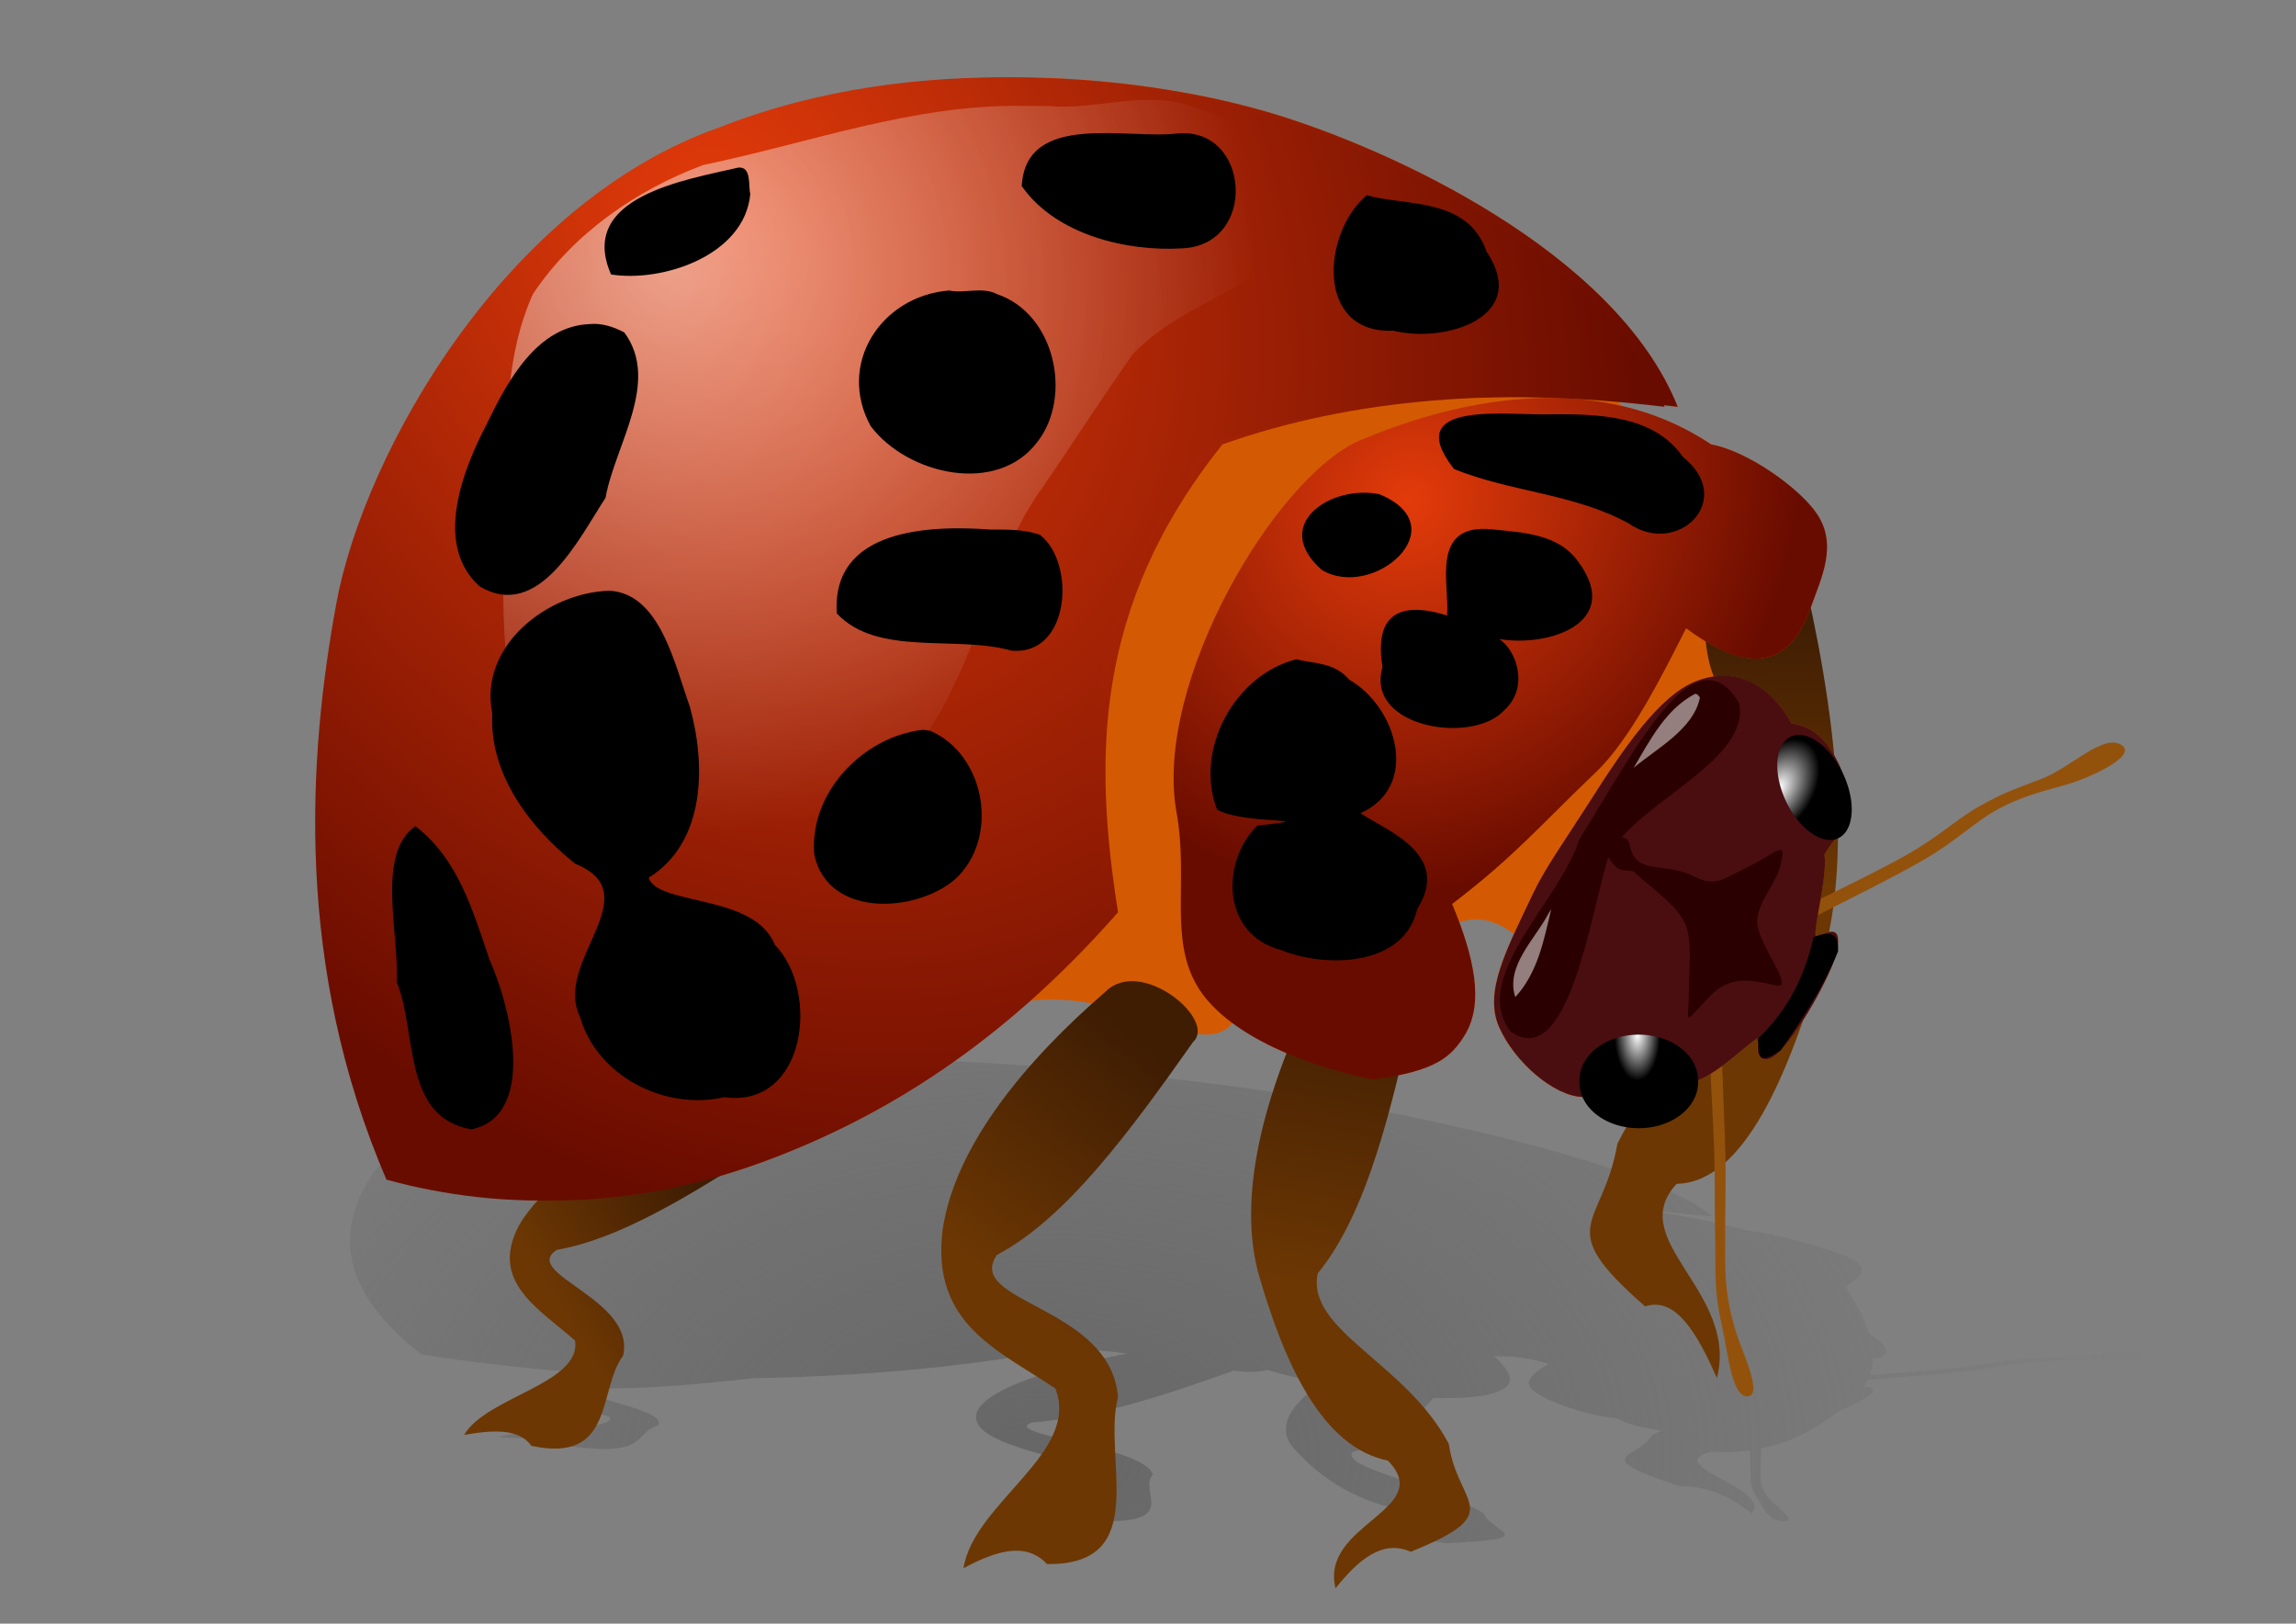 <?xml version="1.0"?>
<svg xmlns:rdf="http://www.w3.org/1999/02/22-rdf-syntax-ns#" xmlns="http://www.w3.org/2000/svg" xmlns:cc="http://web.resource.org/cc/" xmlns:xlink="http://www.w3.org/1999/xlink" xmlns:dc="http://purl.org/dc/elements/1.1/" xmlns:svg="http://www.w3.org/2000/svg" id="svg2380" viewBox="0 0 1052.4 744.09" version="1.0">
  <rect x="0" y="0" width="1052.4" height="744.09" fill="#808080" stroke="none"/>
  <defs id="defs2383">
    <linearGradient id="linearGradient5122">
      <stop id="stop5124" stop-color="#6c3703" offset="0"/>
      <stop id="stop5126" stop-color="#3f1d03" offset="1"/>
    </linearGradient>
    <radialGradient id="radialGradient3214" xlink:href="#linearGradient3206" gradientUnits="userSpaceOnUse" cy="413.15" cx="-385.89" gradientTransform="matrix(2.536 4.045 -3.168 1.986 2625.8 842.72)" r="103.12"/>
    <radialGradient id="radialGradient3222" xlink:href="#linearGradient3206" gradientUnits="userSpaceOnUse" cy="519.79" cx="-313.62" gradientTransform="matrix(2.564 2.271 -2.481 2.802 2739.8 -514.54)" r="49.932"/>
    <radialGradient id="radialGradient6925" xlink:href="#linearGradient4041" gradientUnits="userSpaceOnUse" cy="474.72" cx="-533.94" gradientTransform="matrix(-.867 1.5 -1.101 -0 -477.94 1271.7)" r="4.532"/>
    <linearGradient id="linearGradient4041">
      <stop id="stop4043" stop-color="#fff" offset="0"/>
      <stop id="stop4045" stop-color="#fff" stop-opacity="0" offset="1"/>
    </linearGradient>
    <radialGradient id="radialGradient6899" xlink:href="#linearGradient4041" gradientUnits="userSpaceOnUse" cy="503.22" cx="-563.16" gradientTransform="matrix(.385 0 -0 .769 -342.54 121.01)" r="9.063"/>
    <linearGradient id="linearGradient14627">
      <stop id="stop14629" stop-color="#93520c" offset="0"/>
      <stop id="stop14635" stop-color="#762906" offset=".892"/>
      <stop id="stop14631" stop-color="#590000" offset="1"/>
    </linearGradient>
    <linearGradient id="linearGradient3206">
      <stop id="stop3208" stop-color="#e33b0a" offset="0"/>
      <stop id="stop3210" stop-color="#690c00" offset="1"/>
    </linearGradient>
    <radialGradient id="radialGradient3344" xlink:href="#linearGradient3206" gradientUnits="userSpaceOnUse" cy="413.15" cx="-385.89" gradientTransform="matrix(2.536 4.045 -3.168 1.986 2619.8 842.72)" r="103.12"/>
    <radialGradient id="radialGradient5120" gradientUnits="userSpaceOnUse" cy="318.75" cx="154.34" gradientTransform="matrix(-.599 1.233 -1.288 -.625 648.79 289.75)" r="62.768">
      <stop id="stop5116" stop-color="#fff" stop-opacity=".523" offset="0"/>
      <stop id="stop5118" stop-color="#fff" stop-opacity="0" offset="1"/>
    </radialGradient>
    <linearGradient id="linearGradient5130" x1="573.46" xlink:href="#linearGradient5122" gradientUnits="userSpaceOnUse" x2="597.74" y1="584.89" y2="441.92"/>
    <linearGradient id="linearGradient5138" x1="446.2" xlink:href="#linearGradient5122" gradientUnits="userSpaceOnUse" x2="524.78" y1="578.52" y2="480.3"/>
    <linearGradient id="linearGradient5146" x1="244.15" xlink:href="#linearGradient5122" gradientUnits="userSpaceOnUse" x2="314.31" y1="578.52" y2="536.43"/>
    <linearGradient id="linearGradient5159" x1="802.6" xlink:href="#linearGradient5122" gradientUnits="userSpaceOnUse" y1="390.5" gradientTransform="matrix(.992 -.124 .124 .992 -39.122 118.96)" x2="816.63" y2="267.02"/>
    <linearGradient id="linearGradient5176" x1="-517.11" xlink:href="#linearGradient14627" gradientUnits="userSpaceOnUse" y1="461.54" gradientTransform="matrix(.724 2.514 1.331 -1.339 524.28 2470.5)" x2="-481.9" y2="476.53"/>
    <linearGradient id="linearGradient5179" x1="-531.33" xlink:href="#linearGradient14627" gradientUnits="userSpaceOnUse" y1="474.15" gradientTransform="matrix(3.241 -.85 .324 1.595 2384.7 -804.77)" x2="-481.6" y2="474.15"/>
    <radialGradient id="radialGradient6336" gradientUnits="userSpaceOnUse" cy="1700.9" cx="-364.79" gradientTransform="matrix(1.244 -.021 .013 .766 906.17 -642.89)" r="414.87">
      <stop id="stop6332" stop-color="#666" offset="0"/>
      <stop id="stop6334" stop-color="#666" stop-opacity="0" offset="1"/>
    </radialGradient>
  </defs>
  <path id="path6243" fill-rule="evenodd" fill="url(#radialGradient6336)" d="m480.72 489.08c-1.65-0.12-3.31-0.24-4.97-0.36-41.6-3.12-86.76-4.66-129.47-2.76-98.91 3.08-163.47 33.16-176.12 53-13.09 20.52-19.15 49.03 22.97 81.74 22.72 3.56 45.83 6.26 69.34 8.03-3.5 0.88-6.45 1.84-8.72 2.89-13.53 6.77 9.29 12.19 25.78 17.83 3.05 6.21-40.79 4.78-50.84 9.32 13.19 0.27 25.16 0.96 30.88 3.81 38.28 5.34 30.26-5.47 42-9.39 6.01-7.45-47.12-14.87-30.44-16.95 23.25 0.51 48.64-1.75 74.56-4.67 0.6-0.01 1.18-0.02 1.78-0.03 1.83-0.03 3.67-0.06 5.5-0.1 3.65-0.08 7.33-0.19 11-0.31 1.84-0.07 3.69-0.14 5.53-0.22 5.36-0.21 10.67-0.47 15.91-0.76 0.17-0.01 0.33-0.02 0.5-0.03 2.44-0.14 4.89-0.29 7.31-0.44 0.14-0.01 0.27-0.02 0.41-0.03 2.47-0.16 4.9-0.33 7.34-0.51 0.32-0.03 0.65-0.05 0.97-0.07 4.8-0.36 9.57-0.75 14.28-1.17 0.48-0.05 0.96-0.09 1.44-0.13 8.31-0.77 16.46-1.66 24.5-2.66 0.31-0.03 0.63-0.07 0.94-0.11 0.9-0.11 1.81-0.23 2.72-0.34 0.1-0.02 0.2-0.03 0.31-0.05 14.41-1.86 28.43-4.11 42.09-6.77 10.02 0.37 19.48 1.3 28.28 2.47-33.34 6.6-63.03 15.52-68.5 26.31-5.44 12.83 26.37 18.75 51.69 25.88 11.62 9.77-37.38 13.08-42.09 21.8 14.53-1.26 28.3-1.66 38.28 2.27 48.34 3.81 25.18-12.85 32.53-20.78-3.56-12.98-70.64-18.29-55.5-23.84 31.45-2.66 60.78-12.51 89.97-22.88 1.11-0.23 1.73-0.55 1.97-0.94 6.62 0.77 12.02 0.86 16.03-0.31 6.82 2.03 15.18 4.06 24.78 6.01-13.42 9.43-20.83 19.77-13.13 29.34 12.04 13.72 29.49 26.59 59.57 30.66 22.17 8.49-31.32 6.48-23.97 15.94 10.37-3.1 21.21-5.24 34.5-2.5 44.79-2.18 21.55-4.71 17.4-13.68-19.64-12.75-65.43-20.58-60.09-28.12 17.27-5.09 28.04-14.33 36.97-24.76 2.24 0.03 4.36 0.04 6.25 0.02 4.81-0.03 8.58-0.21 11.62-0.48 2.28-0.21 4.18-0.48 5.79-0.8 2.68-0.52 4.64-1.18 6.5-1.93 8.33-3.34 5.59-9-2.19-15.96 10.05-0.26 17.78 1.35 25 3.45-0.49 0.3-0.95 0.59-1.41 0.87-0.09 0.06-0.19 0.13-0.28 0.18-2.33 1.46-4.26 2.83-5.56 4.16-0.12 0.12-0.24 0.24-0.35 0.36l-0.12 0.15c-0.06 0.07-0.1 0.14-0.16 0.21-0.02 0.03-0.06 0.06-0.09 0.1-0.11 0.14-0.22 0.27-0.31 0.41-0.02 0.02-0.02 0.04-0.03 0.05-0.11 0.16-0.2 0.31-0.29 0.47s-0.18 0.33-0.25 0.5-0.14 0.34-0.18 0.51c-0.05 0.16-0.08 0.33-0.1 0.5v0.03c-0.04 0.43 0.02 0.87 0.16 1.3 0.04 0.11 0.07 0.23 0.12 0.35 0.02 0.03 0.02 0.06 0.04 0.09 0.03 0.08 0.08 0.16 0.12 0.23 0.37 0.67 0.96 1.33 1.84 2 2.21 1.68 5.53 3.43 9.41 5.08 0.71 0.3 1.44 0.59 2.19 0.89 0.07 0.03 0.14 0.06 0.22 0.09 0.82 0.32 1.64 0.63 2.5 0.93 0.85 0.31 1.71 0.61 2.59 0.9h0.03c0.39 0.13 0.79 0.25 1.19 0.37 4.06 1.29 8.32 2.41 12.44 3.2 0.43 0.08 0.87 0.15 1.31 0.23 2.25 0.39 4.4 0.69 6.47 0.86 0.06 0.02 0.13 0.04 0.19 0.07 3.27 2.26 10.85 4.36 20.12 5.48-1.53 0.66-3 1.36-4.37 2.11-6.86 11.39-30.37 8.89 12.68 23.52 13.84-0.38 23.76 5.39 32.91 12.38 10.13-11.23-42.71-22.29-18.41-28.32 6.26 0.43 12.13 0.22 17.63-0.53 0.02 0.5 0.04 0.99 0.03 1.46-0.09 4.72 0.37 8.03 0.34 11.31-0.02 3.28 0.44 5.39 3.07 9.15 2.62 3.77 4.35 10.03 11.62 10.52 7.27 0.5-2.14-6.21-4.75-8.82s-5.06-5.86-5.34-9.29c-0.29-3.42-0.16-6.98 0.06-12.05 0.04-0.97 0-2.04-0.06-3.14 14-2.83 25.55-9.19 35.37-17.04 0.66-0.26 1.32-0.51 1.97-0.79v-0.01c0.42-0.17 0.84-0.36 1.25-0.54 0.29-0.12 0.59-0.25 0.88-0.38 0.68-0.3 1.34-0.62 2-0.93h0.03c3.23-1.54 6.01-3.09 7.81-4.39 0.04-0.03 0.09-0.06 0.12-0.09h0.04c0.02-0.02 0.04-0.03 0.06-0.05 0.61-0.37 1.18-0.75 1.75-1.13 0.07-0.35 0.06-0.64-0.03-0.92 0.14-0.4 0.15-0.74 0-1.02-0.12-0.21-0.35-0.39-0.63-0.54 0 0 0.01 0 0-0.01-0.07-0.03-0.17-0.06-0.25-0.09 0 0 0.01-0.01 0-0.01-0.7-0.27-1.76-0.4-3.15-0.41 0.73-1.04 1.34-2.12 1.87-3.23 15.01-1.18 30.35-2.36 41.59-3.5 15.61-1.57 24.04-3.66 35-4.59 10.97-0.93 20.62-0.87 30.79-1 10.16-0.13 33.28-1.56 24.75-3.69-8.54-2.12-23.07 1.51-36.63 2.06s-17.98 0.68-28.19 1.67c-10.21 0.98-18.44 2.8-33.06 4.23-9.17 0.9-21.21 1.81-33.37 2.72 0.84-2.36 1.27-4.86 1.34-7.45 5.79-0.4 7.9-3.08 4.59-6.69-0.74-0.81-1.72-1.61-2.84-2.38-0.01-0.01-0.02-0.02-0.03-0.02-0.02-0.01-0.02-0.02-0.03-0.03s0-0.01 0-0.01c-0.41-0.38-0.86-0.75-1.38-1.12-0.63-0.44-1.33-0.88-2.06-1.32-2.08-6.87-5.87-14.12-10.72-21.35 0.01-0.01 0.02-0.01 0.03-0.02 0.01 0 0.03 0 0.03-0.01 0.59-0.45 1.21-0.92 1.85-1.39 0-0.01 0.02-0.01 0.03-0.01 0.64-0.47 1.26-0.95 1.87-1.43 0.01 0 0.03 0 0.03-0.01 3.72-2.92 6.27-6.14-1.15-9.98-1.5-0.78-3.57-1.65-6.03-2.57-0.81-0.31-1.64-0.62-2.53-0.93h-0.04c-0.9-0.32-1.84-0.64-2.81-0.96-3.88-1.28-8.3-2.58-12.9-3.79-0.02 0-0.02-0.01-0.04-0.01-3.45-0.91-6.99-1.77-10.5-2.52 0-0.01-0.02 0-0.03-0.01-1.16-0.25-2.32-0.49-3.47-0.72h-0.03c-0.22-0.04-0.44-0.08-0.65-0.13-0.36-0.07-0.71-0.14-1.07-0.21-0.56-0.1-1.13-0.2-1.68-0.3h-0.03c-0.27-0.05-0.53-0.09-0.79-0.14-0.3-0.05-0.6-0.11-0.9-0.16-1.67-0.28-3.28-0.52-4.85-0.72-0.81-0.23-1.61-0.45-2.43-0.67-0.06-0.01-0.11-0.02-0.16-0.04-0.77-0.2-1.57-0.41-2.34-0.6-0.11-0.03-0.21-0.06-0.32-0.08-0.73-0.19-1.45-0.37-2.18-0.56-0.15-0.03-0.3-0.07-0.44-0.1-0.7-0.17-1.4-0.34-2.09-0.51-0.2-0.05-0.38-0.09-0.57-0.14-0.65-0.15-1.31-0.3-1.97-0.45-0.24-0.05-0.47-0.11-0.71-0.16-0.61-0.14-1.21-0.27-1.82-0.4-0.29-0.07-0.58-0.13-0.87-0.19-2.27-0.49-4.55-0.96-6.85-1.41-0.42-0.08-0.85-0.16-1.28-0.25-5.63-1.07-11.32-2.02-17.03-2.84-0.47-0.22-0.93-0.43-1.4-0.65 6.97 0.71 14.02 1.45 21.15 2.24-0.09-0.08-0.19-0.15-0.28-0.23 2.09 0.22 4.18 0.45 6.28 0.68v-0.01c-4.88-4.06-12-8.07-20.69-11.97 0-0.01 0.01-0.01 0-0.01-3.95-1.78-8.23-3.53-12.78-5.26-0.91-0.35-1.82-0.69-2.75-1.03-5.58-2.06-11.53-4.08-17.75-6.04-1.03-0.33-2.07-0.66-3.12-0.98-3.16-0.98-6.36-1.94-9.63-2.89-1.08-0.31-2.15-0.63-3.25-0.94-17.55-5-36.38-9.58-54.53-13.57h-0.03c-6.8-1.5-13.49-2.91-20-4.23h-0.03c-8.68-1.75-16.99-3.35-24.72-4.75-3.87-0.71-7.59-1.36-11.12-1.97-1.77-0.3-3.52-0.59-5.19-0.87-3.46-0.57-7.11-1.15-10.91-1.73-0.23-0.04-0.48-0.08-0.72-0.11-1.66-0.26-3.36-0.52-5.09-0.77-0.37-0.06-0.76-0.12-1.13-0.17-9.61-1.42-20.16-2.85-31.4-4.23-0.04-0.01-0.09-0.01-0.13-0.02-4.63-0.57-9.39-1.13-14.25-1.68-0.39-0.04-0.79-0.08-1.18-0.12-4.55-0.51-9.16-1.01-13.88-1.49-0.35-0.03-0.71-0.07-1.06-0.11-12.47-1.26-25.51-2.43-38.91-3.42z"/>
  <g id="g6220">
    <path id="path2279" fill-rule="evenodd" fill="url(#linearGradient5159)" d="m822.39 246.16c16.85 65.52 27.47 138.5 13.88 190.02-16.04 56.56-37.09 105.84-67.72 106.33-24.31 25.9 28.55 49.45 18.41 89.02-9.15-20.85-19.08-37.46-32.91-32.83-43.05-37.7-19.56-35.21-12.7-74.51 23.17-47.34 70.31-55.7 67.45-94.13-19.92-44.79-26.86-115.73-32.9-188.5-4.84-20.78 39.86-27.79 46.49 4.6z"/>
    <path id="path2352" fill-rule="evenodd" fill="#d35a02" transform="matrix(2.999 0 0 2.999 -128.89 -720.89)" d="m197.95 252.19c-13.78 0.01-28.72 2.02-42.85 7.57-32.98 11.49-54.5 49.9-58.717 72.78-4.364 23.66-6.388 55.53 7.657 88.09 18.18 4.96 37.15 4.28 56.81-3.19 14.3-5.43 27.34-13.25 39.56-24.12 14.9-1.83 26.04 9.38 30.94 3.37 5.01 3.7 12.45 6.79 21.44 8.63 9.69-1.23 11.96-3.52 13.94-6.63 2.78-4.36 1.87-10.35-0.72-17.37 3.35-1.12 5.94 0.03 8.34 1.75-2.62 5.78-4.03 10.31-2.28 14.28 2.36 5.34 8.4 10.56 12.78 10.66 2.7 3 6.22 4.16 9.44 3.59 2.98-0.53 5.71-2.54 7.31-5.84 4.29-1.13 10.44-8.02 10.16-6.47-0.79 2.95 0.88 3.38 2.06 2.65 2.82-1.72 8.32-11.06 9.75-15.62 0.95-3.94-0.27-4.19-2.81-2.72-1.36 0.92 1.68-9.13 1.03-12.63 1.12-1.96 2.13-2.62 2.72-4.37 0.98-2.92 0.86-6.62-0.53-9.5-1.41-2.91-3.54-5.73-7.25-6.19 0 0-3.92-8.24-11.82-7.12-0.72-1.82-1.04-3.63-1.25-5.44 4.36 2.63 7.64 3.16 10.13 2.25 2.88-1.05 4.7-3.92 5.94-7.44 1.56-4.45 4.17-9.52 0.87-14.34-2.66-3.9-10.54-9.53-16.09-10.53-4.39-2.93-9.03-4.79-13.69-5.88-0.21-0.26-0.41-0.52-0.62-0.78 3.01 0.23 6.07 0.53 9.18 0.91-9.48-23.71-44-39.43-61.87-44.82-9.81-2.95-23.95-5.53-39.56-5.53z"/>
    <path id="path2273" fill-rule="evenodd" fill="url(#linearGradient5138)" d="m506.72 454.48c-35.79 30.93-68.86 69.91-74.67 109.13-5.44 43.68 26.37 55.44 51.69 72.75 11.63 29.42-37.41 52.37-42.12 82.33 14.54-7.74 28.32-12.44 38.29-1.92 48.35 0.72 25.2-48.61 32.55-76.58-3.55-41.97-70.66-43.05-55.52-65.09 31.45-16.48 60.79-56.25 89.98-97.65 10.93-10.08-23.94-39.21-40.2-22.97z"/>
    <path id="path2275" fill-rule="evenodd" fill="url(#linearGradient5130)" d="m602.75 453.13c-20.88 42.44-36.13 91.24-26.17 129.61 12.03 42.35 29.47 80.56 59.54 86.62 22.18 22.55-31.31 29.07-23.96 58.49 10.36-12.79 21.22-22.5 34.51-16.7 44.79-18.2 21.53-20.84 17.39-49.47-19.65-37.26-65.42-51.87-60.08-78.07 22.53-27.45 34.03-75.51 44.75-125.01 6.14-13.55-37.34-26.77-45.98-5.47z"/>
    <path id="path2277" fill-rule="evenodd" fill="url(#linearGradient5146)" d="m320.14 507.52c-34.96 13.04-69.47 31.4-82.35 54.3-13.53 25.68 9.29 37.94 25.78 52.54 3.05 19.75-40.77 25.8-50.83 43.25 13.19-2.36 25.14-3 30.85 5 38.29 8.22 30.27-25.48 42.01-41.3 6.01-26.08-47.12-37.54-30.44-48.5 28.48-4.95 60.19-24.4 92.12-44.86 10.81-4.37-10.78-27.68-27.14-20.43z"/>
    <path id="path2269" fill-rule="evenodd" fill="url(#radialGradient3214)" d="m183.16 540.63c54.54 14.89 111.42 12.84 170.39-9.57 58.97-22.4 110.81-58.28 158.91-112.96-10.94-69.55-11.8-139.83 47.86-214.43 59.31-21.06 128.95-26.82 208.69-17.23-28.43-71.1-131.98-118.24-185.59-134.38-55.36-16.677-156.73-29.357-247.1 6.107-98.92 34.462-163.48 149.63-176.14 218.26-13.08 70.96-19.14 166.56 22.98 264.2z"/>
    <path id="path2271" fill-rule="evenodd" fill="url(#radialGradient3222)" d="m539.26 372.15c-10.66-59.23 45.57-154.04 84.24-170.39 37.67-15.93 105.3-35.1 160.83 1.91 16.65 3 40.35 19.91 48.34 31.6 9.9 14.47 2.08 29.65-2.62 42.99-3.72 10.56-9.21 19.21-17.84 22.35-9.1 3.31-21.69 0.49-39.37-12.7-11.02 21.85-25.84 51.22-41.25 65.89-25.29 24.07-37.23 38.57-65.97 60.47 10.2 24.7 14.89 45.78 5.47 60.59-5.92 9.3-12.79 16.13-41.84 19.82-39.44-8.06-69.07-24.01-80.17-42.27-13.5-22.21-4.14-48.76-9.82-80.26z"/>
    <g id="g6194">
      <path id="path18445" fill-rule="evenodd" fill="url(#linearGradient5179)" transform="matrix(3.241 -.85 .324 1.595 1410.5 -570.57)" d="m-231.33 500.67c6.33-3 13.89-6.06 19-9 5.11-2.95 8.11-6.95 11.66-8.67 3.56-1.72 6.52-1.51 9.67-1.67 3.15-0.15 10.54-2.74 8.33-7-2.2-4.26-7.39 2.73-11.66 3.67-4.28 0.94-5.67 1.17-9 3-3.34 1.83-6.23 5.33-11 8-4.78 2.67-11.78 5.33-17.67 8 0.22 1.22 0.44 2.44 0.67 3.67z"/>
      <path id="path18447" fill-rule="evenodd" fill="url(#linearGradient5176)" transform="matrix(1.514 -.087 .059 2.847 1127.5 -1022.4)" d="m-243.77 521.32c0.11 7 0.72 15.13 0.35 21.02-0.38 5.88-0.63 10.01-0.6 13.96s1.51 7.56 3.12 10.41 7.55 9.99 2.75 9.9c-4.79-0.09-5.64-7.22-7.21-11.41s-1.8-6.6-1.64-10.4c0.17-3.8 0.03-7.61 0.3-13.07 0.27-5.47-0.44-12.93-0.66-19.39 1.2-0.34 2.39-0.68 3.59-1.02z"/>
      <path id="path2281" fill-rule="evenodd" fill="#4a0e11" transform="matrix(2.999 0 0 2.999 1524.7 -1080.5)" d="m-273.93 496.5c1.75-3.67 5.15-8.45 8.53-13.76 4.98-7.84 10.58-16.18 16.22-18.36 9.72-3.75 14.56 6.44 14.56 6.44 3.71 0.45 5.83 3.28 7.24 6.18 1.4 2.88 1.52 6.59 0.54 9.52-0.59 1.75-1.61 2.39-2.73 4.36 0.64 3.5-2.37 13.52-1.01 12.61 2.54-1.48 3.74-1.21 2.79 2.73-1.43 4.56-6.91 13.91-9.73 15.63-1.19 0.73-2.86 0.3-2.07-2.66 0.28-1.55-5.86 5.35-10.15 6.48-1.61 3.31-4.34 5.3-7.33 5.82-3.22 0.57-6.73-0.56-9.43-3.57-4.37-0.1-10.42-5.33-12.77-10.67-2.36-5.35 1.01-11.67 5.34-20.75z"/>
      <path id="path4213" transform="matrix(2.999 0 0 2.999 2428 -1049.1)" d="m-550.08 515.07a9.063 6.972 0 1 1 -18.12 0 9.063 6.972 0 1 1 18.12 0z"/>
      <path id="path4215" transform="matrix(3.418 0 .977 3.285 2193.5 -1185.7)" d="m-528.46 470.8a4.532 7.32 0 1 1 -9.07 0 4.532 7.32 0 1 1 9.07 0z"/>
      <path id="path6891" transform="matrix(2.999 0 0 2.999 2428 -1049.1)" fill="url(#radialGradient6899)" d="m-550.08 515.07a9.063 6.972 0 1 1 -18.12 0 9.063 6.972 0 1 1 18.12 0z"/>
      <path id="path6917" transform="matrix(3.418 0 .977 3.285 2193.5 -1185.7)" fill="url(#radialGradient6925)" d="m-528.46 470.8a4.532 7.32 0 1 1 -9.07 0 4.532 7.32 0 1 1 9.07 0z"/>
      <path id="path6927" fill-rule="evenodd" fill="#2b0000" transform="matrix(2.999 0 0 2.999 1524.7 -1080.5)" d="m-247.38 464.22c-5.97 0.09-12.92 13.61-19.65 24.34-2.96 9.52-16.8 21.01-10.5 29.35 8.87 6.27 12.25-18.1 14.94-26.66 0.23 0.46 0.61 0.96 1.15 1.5 0.68 0.68 1.85 0.49 2.78 0.72 0.87 1.2 6.14 4.61 7.66 7.65 1.36 2.72 0.72 7.24 0.72 10.47 0 5.63-1.15 5.31 3.47 0.69 2.77-2.77 5.91-2.37 9.78-1.4 3.28 0.82-2.81-6.37-2.81-9.76 0-2.8 2.86-5.82 3.5-8.37 1.08-4.35-0.01-2.44-4.88 0-4.19 2.09-5.09 3.05-8.37 1.41-4.53-2.27-8.93 0.04-9.75-4.88-0.11-0.64-0.61-0.97-1.19-1.06 6-6.77 19.68-12.74 17.91-20.56-1.5-2.44-3.08-3.47-4.76-3.44z"/>
      <path id="path7874" d="m-249.38 466.34c-4.47 2.36-6.86 7.1-9.34 11.28 3.59-3 9.2-5.95 10.13-10.74-0.17-0.24-0.44-0.65-0.79-0.54zm-22.37 33.57c-2.03 3.91-6.6 8-5.06 12.75 3.44-3.73 4.38-8.74 5.5-13.47l-0.44 0.72z" fill-rule="evenodd" fill-opacity=".496" transform="matrix(2.999 0 0 2.999 1524.7 -1080.5)" fill="#fff"/>
      <path id="path11838" fill-rule="evenodd" transform="matrix(2.999 0 0 2.999 1524.7 -1080.5)" d="m-231.21 503.48c2.11-0.79 3.92-1.05 3.73 2.19-2.21 5.49-5.45 10.29-8.77 15.13-3.97 2.68-3.11 0.31-3.51-1.76 4.81-4.53 7.24-9.86 8.55-15.56z"/>
    </g>
    <path id="path2413" fill-rule="evenodd" fill="url(#radialGradient3344)" d="m177.16 540.63c54.54 14.89 111.42 12.84 170.39-9.57 58.98-22.4 110.81-58.28 158.91-112.96-10.94-69.55-11.8-139.83 47.87-214.43 59.31-21.06 128.94-26.82 208.68-17.23-28.42-71.1-131.98-118.24-185.59-134.38-55.36-16.677-156.73-29.357-247.1 6.107-98.91 34.462-163.48 149.63-176.13 218.26-13.09 70.96-19.15 166.56 22.97 264.2z"/>
    <path id="path5158" fill-rule="evenodd" fill="url(#radialGradient5120)" transform="matrix(2.999 0 0 2.999 -128.89 -720.89)" d="m199.4 256.56c-16.77-0.29-32.73 5.68-48.94 9.03-10.28 3.84-19.88 10.51-26.01 19.69-4.21 9.2-3.98 19.66-4.44 29.57 0.02 11.76-0.88 23.77 1.8 35.31 2.7 10.2 9.72 21.41 21.08 22.8 10.83 0.68 20.95-4.61 30.11-9.8 7.44-3.95 12.54-10.9 15.94-18.44 4.88-9.85 6.86-21.03 13.49-30 4.56-6.72 9-13.54 13.65-20.18 5.48-5.81 13.27-8.51 19.88-12.73 6.21-2.44 11.85-10.01 8.41-16.51-6.1-4.08-13.34-6.68-20.32-9.02-6.94-1.86-13.94 0.96-20.98 0.29-1.22-0.01-2.45-0.01-3.67-0.01z"/>
    <path id="path3346" fill-rule="evenodd" transform="matrix(2.999 0 0 2.999 -128.89 -720.89)" d="m222.93 260.77c-7.7 0.94-23.18-3.39-23.79 8.04 5.16 7.4 15.96 10.04 24.53 9.52 11.62-0.53 10.39-18.61-0.74-17.56zm-67.12 5.22c-8.09 1.88-24.63 4.46-19.44 16.33 7.88 1.24 20.4-2.9 21.28-12.28-0.32-1.24 0.24-4.26-1.84-4.05zm96.06 4.22c-6.75 5.62-7.98 21.23 4.07 20.7 7.76 1.96 21-1.98 14.25-12.07-2.89-8.36-12.32-6.93-18.32-8.63zm-63.85 14.56c-10.45 0.86-17.15 11.29-11.97 20.72 5.56 7.39 19.36 10.68 25.54 2.34 5.31-6.93 2.64-19.51-6.23-22.51-2.28-1.18-4.98-0.05-7.34-0.55zm-54.9 5.13c-8.06 0.3-12.57 8.71-15.68 15.13-3.73 7.11-8.25 18.56-1.19 24.93 9.07 5.47 15.25-7.37 19.27-13.5 1.44-8.05 8.45-17.75 2.87-25.29-1.61-0.84-3.43-1.45-5.27-1.27zm147 13.78c-6.18 0.29-23.38-2.44-14.91 8.37 8.6 3.51 18.31 3.73 26.64 8.28 7.53 5.27 16.53-3.61 8.36-10.11-4.49-6.48-13.08-6.55-20.09-6.54zm-26.31 12.22c-7.34-1.53-16.68 4.59-8.85 11.54 7.77 4.78 20.91-6.54 8.85-11.54zm17.18 5.37c-9.6-0.99-6.38 8.66-6.85 13.16-7.48-2.34-11.15 0.03-9.86 7.91-2.73 9.22 13.86 11.94 18.65 6.52 3.83-3.47 1.77-9.21-0.82-10.83 7.62 1.29 18.96-2.51 12.1-11.79-2.99-4.29-8.53-4.5-13.22-4.97zm-76.62 0.03c-9.31-0.68-24.33-0.17-23.5 12.81 6.22 6.67 18.27 3.28 26.72 5.7 8.99 0.77 9.83-13.46 4.33-17.71-2.42-0.86-5.03-0.79-7.55-0.8zm-58.25 9.35c-9.5 0.26-20.02 8.48-17.9 18.77-0.52 9.24 5.83 17.53 12.68 22.95 11.49 4.67-3.43 14.97 0.72 23.38 2.53 8.97 12.85 14.39 22.05 12.29 12.51 1.73 14.67-16.18 7.72-23.31-3.11-7.8-17.92-5.93-19.27-10.22 8.74-5.45 8.76-17.28 6.28-26.18-2.27-6.24-4.5-17.28-12.28-17.68zm105 10.47c-9.51 2.38-15.66 13.95-12.12 22.99 4.25 2.34 17.12 1.19 6.12 2.44-5.63 5.6-5.38 16.65 3.61 18.99 6.84 2.81 18.86 2.58 20.85-6.24 5.23-8.28-4.37-11.86-8.68-14.65 9.18-4.11 5.55-16.24-1.69-20.4-2.38-2.78-5.66-2.44-8.09-3.13zm-57.06 10.78c-9.23 1.02-17.5 9.74-16.62 19.13 2.1 9.59 15.41 8.87 21.45 3.77 6.94-6.28 4.76-19.08-3.75-22.76l-1.08-0.14zm-77.6 14.72c-6.02 4.25-2.47 16.23-2.85 23.81 3.16 7.69 0.8 20.7 11.41 22.53 10.07-2.07 6.05-18.67 2.75-26-2.52-7.42-4.78-15.34-11.31-20.34z"/>
  </g>
</svg>
